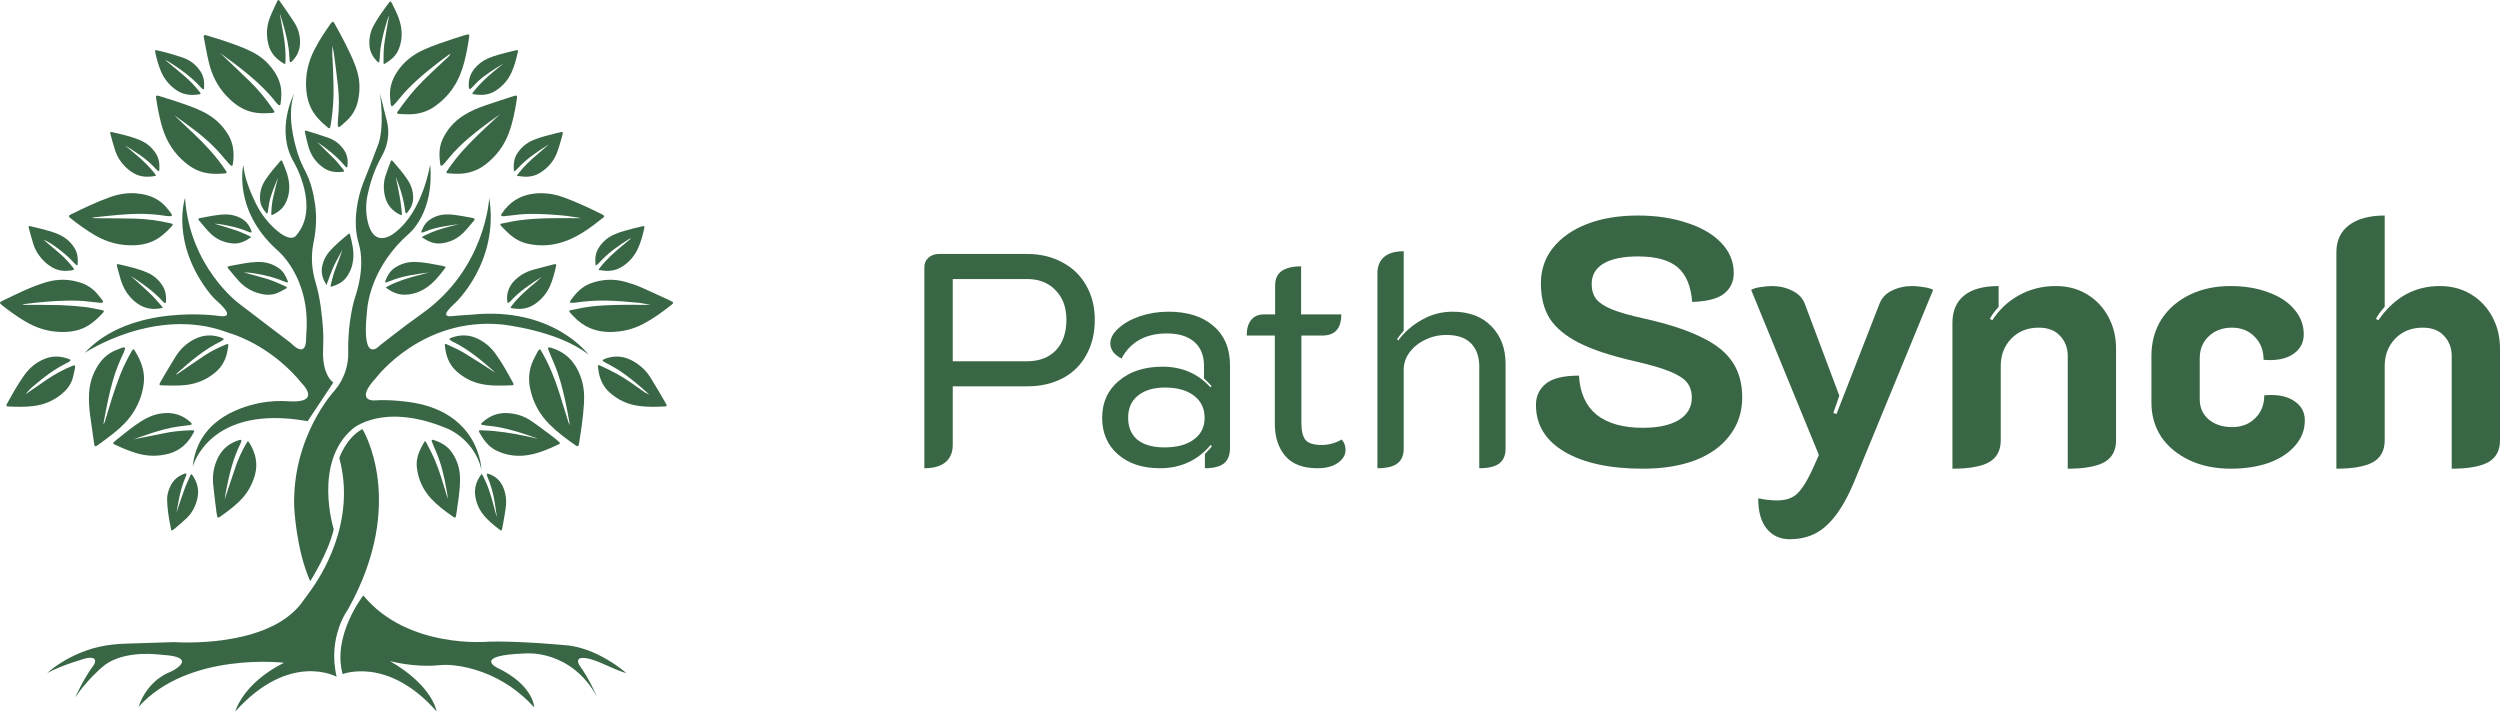 <svg width="219" height="63" viewBox="0 0 219 63" fill="none" xmlns="http://www.w3.org/2000/svg">
<path d="M29.722 40.121C29.722 40.121 30.32 38.341 31.75 37.583C31.75 37.583 35.734 43.989 30.481 53.387C30.481 53.387 28.671 55.781 29.488 59.283C29.488 59.283 25.402 57.007 20.615 62.319C20.615 62.319 21.257 59.867 24.876 58.058C24.876 58.058 16.529 57.066 12.151 61.911C12.151 61.911 12.71 59.784 14.871 58.873C14.992 58.823 15.111 58.768 15.224 58.701C15.753 58.391 16.915 57.55 14.316 57.371C14.173 57.361 14.03 57.349 13.888 57.333C13.155 57.254 10.482 57.072 8.931 58.457C8.931 58.457 7.589 59.595 6.586 61.093C6.586 61.093 7.345 59.4 8.211 58.262C8.211 58.262 8.766 57.416 7.521 57.668C7.521 57.668 5.293 58.3 4.135 58.962C4.135 58.962 5.556 57.581 8.037 56.831C8.037 56.831 9.204 56.433 11.004 56.384L15.246 56.248C15.246 56.248 23.613 56.889 26.553 52.638C26.721 52.394 26.899 52.156 27.076 51.918C28.127 50.513 31.238 45.732 29.723 40.122L29.722 40.121Z" fill="#396746"/>
<path d="M31.824 52.161C31.824 52.161 29.08 55.664 30.014 59.05C30.014 59.05 33.983 57.474 38.245 62.319C38.245 62.319 37.924 60.071 34.159 57.911C34.159 57.911 36.242 58.484 38.416 58.277C38.823 58.238 39.233 58.23 39.639 58.27C41.095 58.416 44.182 59.075 46.797 61.968C46.797 61.968 46.768 60.012 43.499 58.465C43.499 58.465 41.398 57.385 46.097 57.239C46.097 57.239 50.037 56.889 52.314 61.063C52.314 61.063 51.545 59.322 50.776 58.309C50.776 58.309 50.097 57.31 51.73 57.739C52.03 57.818 52.322 57.925 52.604 58.054C53.188 58.319 54.481 58.892 54.853 58.952C54.853 58.952 52.275 56.636 49.298 56.5C49.298 56.5 45.231 56.13 42.818 56.208C42.818 56.208 35.735 56.908 31.824 52.161V52.161Z" fill="#396746"/>
<path d="M27.173 50.916C27.173 50.916 28.769 48.426 29.236 46.363C29.236 46.363 27.407 40.554 30.87 37.582C30.87 37.582 33.555 35.145 39.276 37.582C39.276 37.582 41.543 38.516 42.171 41.114C42.171 41.114 42.039 35.972 35.657 35.194C35.657 35.194 34.159 34.98 32.739 35.077C32.739 35.077 31.036 35.145 32.972 33.063C32.972 33.063 36.98 27.76 43.947 28.422C43.947 28.422 48.87 28.928 51.555 31.068C51.555 31.068 48.461 26.826 41.301 27.566L40.397 27.622C40.107 27.64 39.818 27.669 39.529 27.698C39.172 27.735 38.611 27.673 39.822 26.593C39.822 26.593 43.753 23.012 42.858 17.331C42.858 17.331 42.569 23.532 36.926 27.501C36.041 28.125 35.178 28.781 34.323 29.445L33.285 30.251C33.285 30.251 31.665 32.097 32.132 27.449C32.144 27.33 32.154 27.209 32.165 27.09C32.223 26.422 32.665 23.217 35.853 20.444C35.853 20.444 38.071 18.615 37.682 14.412C37.682 14.412 37.059 18.498 34.608 20.366C34.608 20.366 32.738 22.021 32.181 19.265C32.031 18.526 32.048 17.763 32.208 17.027C32.391 16.181 32.752 14.907 33.425 13.726C33.75 13.154 33.956 12.518 34.003 11.861C34.006 11.823 34.009 11.783 34.01 11.744C34.027 11.352 33.979 10.96 33.884 10.58L33.283 8.191C33.283 8.191 33.765 11.3 33.035 12.905L32.583 14.094C32.362 14.674 32.132 15.25 31.898 15.824C31.581 16.601 30.997 18.354 31.213 20.302C31.256 20.691 31.344 21.073 31.454 21.448C31.619 22.015 31.928 23.639 31.065 26.165C31.065 26.165 30.442 28.13 30.506 30.858C30.535 32.078 30.112 33.267 29.322 34.197C29.309 34.212 29.297 34.226 29.284 34.241C29.284 34.241 25.578 38.23 25.772 44.417C25.772 44.417 25.928 48.114 27.173 50.916Z" fill="#396746"/>
<path d="M26.95 36.897L29.197 33.511C29.197 33.511 28.19 32.882 28.304 30.572C28.332 29.994 28.335 29.416 28.297 28.839C28.223 27.735 28.051 26.059 27.653 24.765C27.315 23.667 27.227 22.504 27.441 21.374C27.451 21.323 27.461 21.271 27.472 21.218C27.699 20.114 27.757 18.982 27.598 17.867C27.466 16.942 27.218 15.891 26.752 15.007C26.501 14.53 26.278 14.038 26.11 13.525C25.685 12.225 25.153 9.986 25.766 8.191C25.766 8.191 24.073 11.424 25.766 14.247C25.766 14.247 28.06 18.187 25.958 20.61C25.958 20.61 25.538 21.391 24.034 20.001C23.35 19.369 22.797 18.609 22.387 17.772C21.95 16.876 21.402 15.563 21.317 14.451C21.317 14.451 20.383 18.362 24.235 21.865C24.235 21.865 27.258 24.233 26.828 29.302C26.815 29.451 26.811 29.6 26.81 29.75C26.806 30.214 26.676 31.252 25.462 30.038L20.937 26.593C20.937 26.593 16.618 23.412 16.209 17.341C16.209 17.341 14.885 21.313 18.432 25.772C18.611 25.996 18.812 26.201 19.028 26.391C19.571 26.871 20.599 27.898 19.157 27.673C19.157 27.673 11.452 26.534 7.424 30.912C7.424 30.912 13.582 26.807 19.811 29.077C19.937 29.123 20.063 29.167 20.192 29.207C20.913 29.429 23.955 30.511 26.483 33.627C26.483 33.627 28.228 35.345 25.271 35.151C24.446 35.097 23.617 35.135 22.805 35.294C20.645 35.718 17.273 37.002 16.88 40.894C16.88 40.894 18.281 35.348 26.95 36.895V36.897Z" fill="#396746"/>
<path d="M32.466 53.64C32.466 53.64 34.859 56.675 40.755 56.734C40.755 56.734 34.625 57.395 32.466 53.64Z" fill="#396746"/>
<path d="M19.468 56.986C19.468 56.986 26.021 57.236 29.489 51.927C29.489 51.927 33.478 46.012 31.415 39.202C31.415 39.202 33.867 44.183 30.987 50.215C30.987 50.215 28.38 57.259 19.468 56.986Z" fill="#396746"/>
<path d="M27.407 48.464C27.407 48.464 25.928 41.693 29.489 36.555C29.489 36.555 32.038 32.041 36.319 29.239C36.319 29.239 30.754 32.742 28.925 36.594C28.925 36.594 25.345 42.665 27.407 48.463V48.464Z" fill="#396746"/>
<path d="M31.926 19.428C32.158 20.117 32.431 21.138 33.29 21.185C33.549 21.191 33.818 21.114 34.085 21.018C32.8 22.041 31.857 20.714 31.925 19.428H31.926Z" fill="#396746"/>
<path d="M32.087 24.448C31.936 25.322 31.706 26.543 31.592 27.409C31.457 28.397 31.345 29.387 31.445 30.387C30.932 28.687 31.475 26.094 32.087 24.448Z" fill="#396746"/>
<path d="M31.868 33.978C31.868 33.978 30.802 35.803 33.079 35.525C33.079 35.525 35.166 35.422 36.056 35.627H32.933C32.933 35.627 30.462 36.221 31.867 33.978H31.868Z" fill="#396746"/>
<path d="M20.324 36.605C21.855 35.58 24.13 35.334 25.928 35.554C25.688 35.579 25.448 35.59 25.209 35.608C23.552 35.739 21.869 35.96 20.324 36.605Z" fill="#396746"/>
<path d="M21.667 28.753C22.569 29.106 23.417 29.612 24.216 30.158C25.539 31.089 26.748 32.217 27.665 33.554C25.917 31.661 23.891 30.053 21.667 28.753Z" fill="#396746"/>
<path d="M26.687 24.317C26.687 24.317 28.01 27.917 27.465 30.524C27.465 30.524 27.183 31.361 27.597 31.984C27.597 31.984 27.373 31.176 27.664 30.016C27.664 30.016 28.36 27.93 26.687 24.317Z" fill="#396746"/>
<path d="M23.608 20.216C23.608 20.216 26.162 22.361 26.935 20.216C26.935 20.216 26.761 22.989 23.608 20.216Z" fill="#396746"/>
<path d="M58.782 26.735C58.011 27.343 57.218 27.922 56.344 28.378C55.437 28.852 54.47 29.078 53.449 29.083C52.19 29.091 51.124 28.647 50.256 27.73C50.153 27.621 50.046 27.516 49.949 27.402C49.824 27.257 49.837 27.203 50.022 27.162C50.336 27.092 50.652 27.028 50.969 26.973C52.273 26.74 53.592 26.707 54.911 26.702C55.526 26.699 56.14 26.703 56.756 26.705H56.99C56.659 26.661 56.331 26.566 55.999 26.532C55.022 26.432 54.044 26.351 53.06 26.332C52.204 26.317 51.353 26.372 50.505 26.497C50.373 26.517 50.237 26.527 50.103 26.527C49.917 26.527 49.882 26.467 49.992 26.311C50.456 25.651 50.997 25.084 51.786 24.805C52.8 24.445 53.824 24.411 54.854 24.709C55.291 24.836 55.727 24.982 56.144 25.163C57.016 25.541 57.877 25.946 58.738 26.347C59.034 26.486 59.037 26.536 58.782 26.737V26.735Z" fill="#396746"/>
<path d="M52.832 19.073C51.861 19.84 50.877 20.592 49.715 21.055C48.58 21.508 47.409 21.619 46.21 21.347C45.62 21.215 45.106 20.927 44.653 20.535C44.399 20.314 44.164 20.071 43.93 19.829C43.778 19.673 43.794 19.612 44.004 19.571C44.54 19.466 45.077 19.35 45.617 19.282C47.273 19.074 48.937 19.102 50.6 19.115C50.704 19.116 50.808 19.107 50.911 19.102H50.912C50.912 19.102 50.912 19.098 50.911 19.098V19.102C50.399 19.042 49.885 18.928 49.372 18.883C48.402 18.796 47.431 18.728 46.454 18.739C45.824 18.745 45.198 18.81 44.575 18.895C44.434 18.914 44.291 18.931 44.15 18.943C44.092 18.947 44.031 18.942 43.972 18.931C43.897 18.915 43.877 18.864 43.91 18.795C43.926 18.761 43.947 18.729 43.967 18.699C44.611 17.728 45.496 17.143 46.66 16.977C47.589 16.845 48.481 16.967 49.355 17.28C50.52 17.698 51.633 18.232 52.741 18.777C52.761 18.787 52.781 18.797 52.8 18.809C52.962 18.909 52.976 18.96 52.832 19.074V19.073Z" fill="#396746"/>
<path d="M31.479 7.999C31.414 8.873 31.196 9.695 30.584 10.358C30.361 10.6 30.103 10.808 29.86 11.03C29.838 11.05 29.812 11.069 29.787 11.085C29.662 11.158 29.594 11.132 29.592 10.99C29.589 10.768 29.595 10.544 29.617 10.324C29.709 9.413 29.712 8.503 29.611 7.594C29.511 6.68 29.392 5.769 29.274 4.858C29.237 4.573 29.175 4.291 29.125 4.007C29.125 4.249 29.095 4.497 29.105 4.738C29.121 5.129 29.158 5.518 29.169 5.908C29.198 6.911 29.254 7.914 29.195 8.918C29.153 9.63 29.072 10.337 28.952 11.04C28.945 11.077 28.934 11.114 28.923 11.15C28.898 11.238 28.846 11.258 28.768 11.21C28.755 11.202 28.742 11.192 28.731 11.183C28.118 10.688 27.565 10.14 27.219 9.417C26.995 8.949 26.887 8.449 26.836 7.934C26.709 6.638 26.982 5.423 27.582 4.275C27.984 3.505 28.459 2.782 28.964 2.077C29.127 1.85 29.189 1.849 29.317 2.083C29.96 3.25 30.605 4.417 31.091 5.661C31.385 6.412 31.539 7.189 31.479 7.999V7.999Z" fill="#396746"/>
<path d="M15.004 19.865C14.71 20.186 14.396 20.486 14.044 20.745C13.388 21.229 12.643 21.442 11.839 21.482C10.584 21.545 9.419 21.246 8.333 20.617C7.573 20.176 6.864 19.661 6.176 19.115C6.147 19.092 6.118 19.068 6.093 19.04C6.014 18.953 6.018 18.907 6.111 18.839C6.147 18.812 6.188 18.792 6.228 18.773C7.331 18.231 8.438 17.701 9.595 17.284C10.358 17.01 11.141 16.866 11.956 16.938C13.078 17.038 14.05 17.433 14.742 18.37C14.835 18.497 14.941 18.617 15.026 18.748C15.101 18.866 15.063 18.939 14.926 18.941C14.777 18.943 14.626 18.93 14.479 18.907C13.137 18.689 11.79 18.701 10.442 18.818C9.681 18.884 8.921 18.971 8.162 19.05C8.127 19.053 8.092 19.063 8.058 19.069C8.15 19.094 8.247 19.113 8.341 19.114C9.503 19.125 10.665 19.12 11.827 19.151C12.862 19.18 13.887 19.32 14.898 19.551C15.186 19.617 15.199 19.653 15.005 19.864L15.004 19.865Z" fill="#396746"/>
<path d="M41.102 3.213C41.05 3.592 40.988 3.97 40.915 4.345C40.765 5.12 40.583 5.887 40.274 6.618C39.813 7.71 39.098 8.601 38.132 9.29C37.463 9.769 36.713 10 35.894 10.013C35.58 10.018 35.267 10.003 34.953 9.98C34.759 9.967 34.734 9.912 34.851 9.752C35.204 9.269 35.551 8.782 35.928 8.319C36.652 7.434 37.486 6.65 38.317 5.866C38.645 5.555 38.979 5.251 39.308 4.941C39.358 4.894 39.383 4.862 39.462 4.71C39.407 4.739 39.329 4.781 39.296 4.805C38.028 5.736 36.788 6.699 35.692 7.834C35.362 8.175 35.068 8.549 34.756 8.907C34.661 9.018 34.569 9.132 34.462 9.23C34.334 9.352 34.268 9.332 34.236 9.161C34.208 9.011 34.204 8.857 34.186 8.705C34.078 7.838 34.293 7.052 34.765 6.325C35.351 5.421 36.16 4.791 37.131 4.35C37.976 3.967 38.857 3.681 39.736 3.39C40.055 3.284 40.377 3.188 40.699 3.086C40.765 3.066 40.83 3.044 40.897 3.03C41.078 2.993 41.127 3.027 41.102 3.213L41.102 3.213Z" fill="#396746"/>
<path d="M20.426 14.149C20.416 14.23 20.412 14.314 20.396 14.394C20.364 14.541 20.296 14.564 20.178 14.464C20.11 14.405 20.052 14.335 19.992 14.268C19.57 13.792 19.171 13.291 18.721 12.843C17.679 11.804 16.464 10.955 15.267 10.102C15.872 10.672 16.48 11.239 17.082 11.814C18.059 12.748 18.97 13.739 19.727 14.867C19.923 15.161 19.922 15.172 19.566 15.203C18.904 15.261 18.246 15.239 17.608 15.035C16.929 14.817 16.371 14.407 15.864 13.918C15.005 13.089 14.463 12.079 14.151 10.936C13.944 10.176 13.791 9.406 13.679 8.627C13.644 8.384 13.692 8.333 13.926 8.403C14.434 8.558 14.942 8.716 15.445 8.884C16.204 9.138 16.962 9.394 17.687 9.74C18.652 10.199 19.429 10.865 19.984 11.788C20.426 12.523 20.525 13.315 20.427 14.148L20.426 14.149Z" fill="#396746"/>
<path d="M51.161 35.276C51.093 36.467 50.916 37.645 50.729 38.822C50.68 39.127 50.625 39.154 50.38 38.984C49.586 38.431 48.811 37.854 48.126 37.165C47.258 36.292 46.695 35.254 46.44 34.047C46.26 33.191 46.341 32.363 46.706 31.568C46.831 31.296 46.981 31.037 47.12 30.771C47.134 30.745 47.15 30.719 47.167 30.695C47.258 30.572 47.299 30.569 47.381 30.691C47.426 30.759 47.463 30.834 47.504 30.905C48.129 31.996 48.593 33.155 48.975 34.348C49.252 35.218 49.516 36.093 49.787 36.965C49.817 37.061 49.89 37.147 49.923 37.242C49.848 36.823 49.777 36.404 49.694 35.986C49.469 34.847 49.223 33.712 48.838 32.615C48.647 32.072 48.406 31.547 48.188 31.014C48.129 30.869 48.066 30.725 48.02 30.575C47.985 30.46 48.027 30.419 48.141 30.431C48.192 30.437 48.242 30.456 48.293 30.471C49.597 30.858 50.41 31.744 50.864 32.997C51.132 33.736 51.204 34.499 51.16 35.276H51.161Z" fill="#396746"/>
<path d="M24.578 9.086C24.559 9.238 24.479 9.263 24.364 9.164C24.291 9.101 24.224 9.028 24.164 8.951C22.842 7.25 20.989 5.887 19.265 4.631C19.336 4.699 19.405 4.763 19.471 4.827C20.275 5.591 21.086 6.349 21.879 7.124C22.646 7.875 23.328 8.702 23.929 9.594C24.097 9.842 24.087 9.875 23.8 9.897C23.025 9.956 22.255 9.94 21.523 9.632C20.847 9.349 20.296 8.893 19.8 8.361C19.03 7.534 18.554 6.55 18.294 5.463C18.124 4.75 18 4.026 17.858 3.307C17.852 3.277 17.848 3.247 17.848 3.217C17.848 3.099 17.88 3.067 17.994 3.077C18.038 3.081 18.083 3.093 18.126 3.106C19.251 3.445 20.37 3.8 21.457 4.252C22.202 4.561 22.895 4.959 23.456 5.554C23.972 6.102 24.382 6.712 24.562 7.454C24.694 7.996 24.648 8.541 24.58 9.085L24.578 9.086Z" fill="#396746"/>
<path d="M45.281 8.647C45.129 9.632 44.947 10.611 44.611 11.554C44.197 12.715 43.498 13.667 42.519 14.416C41.828 14.944 41.046 15.207 40.182 15.223C39.883 15.229 39.581 15.209 39.283 15.189C39.084 15.175 39.061 15.125 39.175 14.954C39.599 14.325 40.059 13.725 40.567 13.162C41.453 12.181 42.425 11.288 43.391 10.389C43.528 10.262 43.664 10.132 43.801 10.005C42.385 11.019 40.965 12.04 39.776 13.32C39.491 13.627 39.233 13.96 38.96 14.279C38.892 14.359 38.818 14.435 38.736 14.499C38.674 14.547 38.608 14.536 38.581 14.445C38.572 14.416 38.563 14.387 38.559 14.358C38.465 13.636 38.447 12.923 38.754 12.238C39.163 11.33 39.797 10.619 40.639 10.091C41.219 9.727 41.848 9.463 42.493 9.242C43.328 8.957 44.168 8.684 45.008 8.413C45.274 8.328 45.324 8.372 45.281 8.646V8.647Z" fill="#396746"/>
<path d="M9.076 27.323C9.063 27.341 9.051 27.36 9.036 27.378C8.593 27.87 8.117 28.323 7.523 28.635C6.84 28.994 6.102 29.095 5.345 29.081C4.227 29.059 3.194 28.738 2.233 28.17C1.502 27.739 0.816 27.243 0.152 26.716C0.135 26.702 0.118 26.687 0.101 26.672C-0.04 26.543 -0.039 26.478 0.138 26.391C1.396 25.777 2.647 25.147 3.992 24.736C5.016 24.424 6.043 24.425 7.065 24.765C7.656 24.962 8.152 25.297 8.551 25.775C8.676 25.923 8.798 26.076 8.916 26.231C8.972 26.306 9.07 26.392 9 26.486C8.966 26.531 8.849 26.533 8.772 26.526C8.467 26.499 8.161 26.466 7.857 26.425C7.194 26.334 6.527 26.326 5.86 26.337C4.651 26.357 3.452 26.471 2.253 26.62C2.151 26.633 2.045 26.662 1.954 26.706C2.059 26.706 2.164 26.705 2.268 26.706C3.272 26.712 4.277 26.698 5.281 26.728C5.992 26.75 6.703 26.809 7.409 26.89C7.922 26.948 8.427 27.068 8.934 27.162C8.97 27.168 9.005 27.184 9.04 27.198C9.103 27.225 9.113 27.269 9.077 27.324L9.076 27.323Z" fill="#396746"/>
<path d="M12.603 33.475C12.518 34.401 12.21 35.255 11.725 36.046C11.28 36.772 10.688 37.364 10.03 37.892C9.562 38.268 9.077 38.62 8.593 38.974C8.343 39.159 8.285 39.138 8.24 38.837C8.117 38.015 8.002 37.193 7.893 36.368C7.81 35.736 7.77 35.099 7.804 34.461C7.854 33.503 8.149 32.627 8.7 31.839C9.058 31.33 9.517 30.944 10.091 30.701C10.277 30.622 10.466 30.549 10.654 30.477C10.71 30.456 10.768 30.437 10.826 30.43C10.933 30.419 10.971 30.456 10.947 30.559C10.924 30.66 10.886 30.759 10.844 30.855C10.689 31.213 10.522 31.564 10.375 31.924C9.966 32.919 9.703 33.957 9.474 35.003C9.33 35.661 9.212 36.326 9.084 36.987C9.071 37.058 9.067 37.131 9.059 37.202C9.108 37.119 9.163 37 9.195 36.895C9.598 35.553 9.992 34.21 10.502 32.905C10.785 32.178 11.126 31.478 11.514 30.801C11.536 30.762 11.558 30.723 11.584 30.686C11.665 30.575 11.714 30.568 11.784 30.68C12.313 31.536 12.7 32.438 12.604 33.474L12.603 33.475Z" fill="#396746"/>
<path d="M22.322 41.648C22.065 42.541 21.609 43.308 20.936 43.948C20.424 44.435 19.861 44.859 19.282 45.261C19.252 45.282 19.221 45.305 19.187 45.321C19.113 45.357 19.053 45.343 19.033 45.255C19.008 45.145 18.982 45.035 18.969 44.924C18.867 44.091 18.752 43.26 18.674 42.425C18.594 41.573 18.739 40.756 19.149 39.991C19.544 39.254 20.154 38.798 20.939 38.553C20.967 38.544 20.997 38.537 21.026 38.533C21.132 38.521 21.163 38.552 21.134 38.66C21.113 38.739 21.086 38.818 21.049 38.892C20.417 40.174 20.086 41.547 19.814 42.94C19.761 43.209 19.725 43.483 19.682 43.755C19.679 43.755 19.674 43.758 19.681 43.759C19.686 43.756 19.685 43.755 19.683 43.755C19.982 42.815 20.312 41.868 20.622 40.933C20.859 40.22 21.179 39.542 21.549 38.889C21.575 38.844 21.598 38.797 21.627 38.753C21.704 38.639 21.746 38.636 21.82 38.756C22.385 39.651 22.624 40.599 22.321 41.65L22.322 41.648Z" fill="#396746"/>
<path d="M40.187 43.532C40.124 44.038 40.047 44.54 39.973 45.044C39.921 45.398 39.891 45.409 39.599 45.203C38.955 44.75 38.325 44.279 37.785 43.701C37.084 42.95 36.663 42.063 36.527 41.046C36.458 40.53 36.531 40.028 36.738 39.55C36.851 39.289 36.985 39.038 37.121 38.789C37.214 38.619 37.267 38.619 37.357 38.796C37.609 39.29 37.87 39.779 38.089 40.287C38.528 41.313 38.826 42.39 39.152 43.456C39.173 43.526 39.247 43.666 39.247 43.666C39.155 43.113 39.06 42.563 38.945 42.018C38.83 41.472 38.693 40.932 38.517 40.399C38.353 39.903 38.13 39.426 37.934 38.941C37.895 38.844 37.853 38.748 37.821 38.649C37.795 38.564 37.832 38.518 37.925 38.53C37.947 38.533 37.97 38.536 37.991 38.542C38.622 38.752 39.186 39.055 39.577 39.62C40.015 40.252 40.255 40.949 40.293 41.717C40.323 42.325 40.261 42.93 40.186 43.532L40.187 43.532Z" fill="#396746"/>
<path d="M48.927 38.934C47.96 39.378 46.987 39.813 45.91 39.908C45.065 39.984 44.253 39.843 43.486 39.472C42.995 39.234 42.62 38.86 42.317 38.413C42.209 38.252 42.108 38.085 42.011 37.916C41.907 37.734 41.93 37.687 42.134 37.694C42.493 37.705 42.853 37.719 43.211 37.752C44.475 37.866 45.904 38.145 47.134 38.44C47.103 38.428 47.072 38.416 47.041 38.403C45.875 37.972 44.694 37.59 43.464 37.382C43.169 37.332 42.87 37.312 42.572 37.276C42.454 37.261 42.335 37.244 42.218 37.216C42.148 37.199 42.123 37.146 42.176 37.08C42.196 37.057 42.217 37.036 42.239 37.015C42.851 36.457 43.554 36.153 44.4 36.184C45.171 36.214 45.879 36.432 46.511 36.857C47.132 37.275 47.725 37.734 48.326 38.18C48.542 38.341 48.749 38.516 48.953 38.692C49.087 38.808 49.084 38.862 48.927 38.935V38.934Z" fill="#396746"/>
<path d="M16.979 37.863C16.492 38.803 15.794 39.484 14.736 39.757C13.795 39.999 12.868 39.975 11.944 39.694C11.306 39.499 10.691 39.244 10.087 38.961C10.06 38.949 10.032 38.937 10.007 38.921C9.891 38.85 9.882 38.811 9.982 38.717C10.08 38.625 10.185 38.541 10.291 38.456C10.969 37.912 11.644 37.364 12.378 36.895C12.927 36.544 13.515 36.299 14.167 36.213C15.149 36.083 16.007 36.339 16.729 37.022C16.765 37.055 16.813 37.127 16.8 37.147C16.774 37.189 16.715 37.227 16.663 37.234C16.368 37.276 16.069 37.308 15.771 37.344C14.928 37.447 14.113 37.671 13.308 37.93C12.759 38.106 12.219 38.306 11.675 38.495C12.493 38.31 13.391 38.164 14.209 37.983C15.053 37.797 15.91 37.716 16.772 37.692C16.81 37.691 16.848 37.689 16.884 37.693C17.021 37.705 17.043 37.74 16.979 37.862V37.863Z" fill="#396746"/>
<path d="M19.987 30.361C19.959 30.546 19.927 30.731 19.888 30.915C19.727 31.664 19.333 32.264 18.729 32.732C17.994 33.303 17.165 33.632 16.239 33.729C15.566 33.798 14.892 33.777 14.217 33.761C14.21 33.761 14.203 33.76 14.195 33.759C13.946 33.741 13.917 33.703 14.037 33.496C14.484 32.733 14.923 31.965 15.395 31.218C15.81 30.562 16.36 30.041 17.069 29.694C17.85 29.311 18.637 29.289 19.443 29.593C19.478 29.606 19.514 29.619 19.545 29.64C19.601 29.676 19.608 29.727 19.555 29.768C19.49 29.819 19.422 29.867 19.349 29.902C17.924 30.597 16.729 31.606 15.557 32.651C15.513 32.691 15.444 32.795 15.413 32.845C15.503 32.786 15.575 32.74 15.645 32.692C16.406 32.172 17.161 31.643 17.93 31.135C18.506 30.755 19.125 30.452 19.764 30.188C19.995 30.093 20.025 30.115 19.987 30.362V30.361Z" fill="#396746"/>
<path d="M6.571 32.237C6.511 32.538 6.454 32.839 6.369 33.134C6.236 33.597 5.974 33.989 5.624 34.318C4.869 35.029 3.972 35.44 2.944 35.569C2.22 35.66 1.494 35.642 0.767 35.61C0.73 35.609 0.692 35.608 0.656 35.6C0.575 35.583 0.538 35.538 0.575 35.454C0.591 35.42 0.606 35.386 0.624 35.353C1.081 34.519 1.542 33.687 2.093 32.909C2.582 32.219 3.203 31.701 4.003 31.401C4.701 31.14 5.385 31.203 6.064 31.461C6.107 31.477 6.17 31.521 6.17 31.553C6.17 31.592 6.119 31.638 6.081 31.667C6.022 31.713 5.956 31.75 5.889 31.782C4.759 32.329 3.78 33.093 2.831 33.902C2.609 34.091 2.415 34.325 2.23 34.539C2.865 34.103 3.497 33.659 4.137 33.229C4.828 32.765 5.557 32.367 6.33 32.053C6.403 32.024 6.485 32.016 6.562 31.997C6.566 32.078 6.587 32.161 6.572 32.236L6.571 32.237Z" fill="#396746"/>
<path d="M58.168 35.611C57.448 35.644 56.729 35.658 56.013 35.568C55 35.442 54.117 35.037 53.364 34.346C52.846 33.87 52.571 33.266 52.445 32.586C52.425 32.475 52.407 32.364 52.394 32.253C52.356 31.942 52.365 31.928 52.66 32.065C53.127 32.285 53.597 32.502 54.047 32.754C54.898 33.23 55.685 33.805 56.481 34.369C56.603 34.455 56.769 34.497 56.892 34.582C55.989 33.756 55.059 32.964 54.02 32.313C53.696 32.111 53.352 31.943 53.02 31.753C52.928 31.7 52.803 31.674 52.785 31.538C52.877 31.494 52.966 31.441 53.062 31.407C54.236 30.994 55.238 31.358 56.146 32.107C56.496 32.396 56.782 32.748 57.019 33.131C57.466 33.859 57.896 34.597 58.325 35.335C58.455 35.559 58.425 35.601 58.167 35.612L58.168 35.611Z" fill="#396746"/>
<path d="M44.823 33.752C43.856 33.786 42.889 33.834 41.939 33.586C41.223 33.399 40.593 33.051 40.035 32.566C39.474 32.077 39.164 31.452 39.035 30.729C39.012 30.603 38.994 30.477 38.979 30.352C38.946 30.096 38.962 30.078 39.204 30.193C39.698 30.428 40.207 30.639 40.669 30.924C41.487 31.43 42.531 32.08 43.333 32.615C43.333 32.615 43.34 32.619 43.344 32.622C43.307 32.58 43.274 32.534 43.233 32.497C42.129 31.523 41.003 30.583 39.667 29.931C39.581 29.889 39.497 29.836 39.421 29.776C39.346 29.717 39.358 29.672 39.442 29.624C39.462 29.612 39.482 29.604 39.503 29.596C40.233 29.327 40.96 29.291 41.692 29.604C42.389 29.899 42.947 30.36 43.39 30.964C43.979 31.77 44.46 32.644 44.935 33.521C45.028 33.693 45.003 33.746 44.822 33.752H44.823Z" fill="#396746"/>
<path d="M13.958 14.879C13.95 15.002 13.892 15.026 13.801 14.942C13.668 14.82 13.547 14.687 13.422 14.558C12.707 13.82 11.818 13.275 10.951 12.737C11.294 13.025 11.64 13.315 11.983 13.604C12.546 14.079 13.073 14.589 13.529 15.17C13.57 15.223 13.607 15.278 13.645 15.335C13.651 15.345 13.645 15.364 13.645 15.401C13.343 15.466 13.034 15.492 12.72 15.475C11.993 15.433 11.434 15.064 10.94 14.569C10.558 14.185 10.273 13.735 10.102 13.225C9.939 12.736 9.809 12.236 9.672 11.738C9.627 11.572 9.657 11.539 9.818 11.575C10.658 11.766 11.498 11.951 12.294 12.291C12.854 12.53 13.297 12.909 13.635 13.415C13.934 13.863 13.993 14.361 13.957 14.88L13.958 14.879Z" fill="#396746"/>
<path d="M14.538 26.438C14.535 26.48 14.508 26.519 14.492 26.561C14.447 26.541 14.397 26.527 14.355 26.501C14.319 26.476 14.288 26.441 14.258 26.408C13.602 25.665 12.816 25.079 11.998 24.531C11.818 24.41 11.633 24.296 11.451 24.178C12.011 24.654 12.54 25.156 13.081 25.651C13.449 25.99 13.77 26.381 14.11 26.75C14.159 26.803 14.197 26.868 14.261 26.954C14.179 26.977 14.12 27.001 14.058 27.012C12.981 27.21 12.121 26.823 11.41 26.03C11.022 25.598 10.758 25.096 10.59 24.547C10.463 24.139 10.357 23.725 10.249 23.312C10.207 23.15 10.241 23.111 10.402 23.15C11.246 23.348 12.098 23.529 12.899 23.877C13.485 24.133 13.946 24.54 14.275 25.092C14.524 25.509 14.57 25.966 14.538 26.438Z" fill="#396746"/>
<path d="M56.44 19.985C56.296 20.622 56.136 21.253 55.85 21.844C55.554 22.459 55.116 22.951 54.546 23.329C54.042 23.662 53.49 23.776 52.896 23.711C52.749 23.695 52.602 23.67 52.417 23.644C52.487 23.548 52.531 23.481 52.58 23.418C53.138 22.705 53.809 22.108 54.503 21.533C54.728 21.346 54.953 21.16 55.177 20.972C55.194 20.962 55.235 20.899 55.251 20.857L55.123 20.927C54.257 21.468 53.424 22.052 52.707 22.785C52.596 22.898 52.492 23.015 52.379 23.126C52.33 23.174 52.267 23.212 52.179 23.277C52.106 22.716 52.143 22.219 52.416 21.761C52.748 21.202 53.219 20.8 53.813 20.537C54.362 20.293 54.945 20.153 55.524 20C55.77 19.935 56.017 19.874 56.266 19.823C56.445 19.785 56.478 19.816 56.439 19.986L56.44 19.985Z" fill="#396746"/>
<path d="M45.364 4.551C45.222 5.171 45.068 5.789 44.799 6.369C44.481 7.055 43.998 7.592 43.353 7.986C42.759 8.348 42.119 8.356 41.461 8.252C41.382 8.24 41.355 8.2 41.403 8.13C41.433 8.086 41.467 8.046 41.499 8.005C42.033 7.322 42.671 6.744 43.336 6.192C43.595 5.977 43.856 5.764 44.117 5.55C43.36 6.036 42.535 6.506 41.877 7.124C41.73 7.262 41.593 7.411 41.452 7.556C41.394 7.615 41.341 7.679 41.278 7.731C41.235 7.768 41.179 7.79 41.128 7.817C41.108 7.764 41.072 7.713 41.068 7.659C41.022 7.036 41.173 6.474 41.584 5.988C41.919 5.59 42.323 5.293 42.801 5.092C43.355 4.859 43.938 4.719 44.517 4.567C44.749 4.506 44.981 4.452 45.216 4.401C45.361 4.369 45.398 4.405 45.365 4.549L45.364 4.551Z" fill="#396746"/>
<path d="M25.086 24.729C24.999 24.706 24.916 24.674 24.833 24.638C24.038 24.294 23.2 24.101 22.351 23.956C22.048 23.904 21.668 23.863 21.35 23.861C21.358 23.858 21.365 23.854 21.35 23.861C22.106 24.074 22.869 24.265 23.616 24.505C24.076 24.654 24.513 24.875 24.961 25.064C24.981 25.072 25.001 25.082 25.021 25.093C25.162 25.174 25.172 25.215 25.039 25.288C24.763 25.438 24.49 25.6 24.197 25.705C23.637 25.907 23.075 25.823 22.522 25.647C21.909 25.452 21.385 25.11 20.948 24.644C20.626 24.3 20.334 23.928 20.029 23.567C20.005 23.539 19.983 23.508 19.963 23.476C19.915 23.399 19.94 23.349 20.026 23.329C20.135 23.304 20.244 23.278 20.355 23.258C21.084 23.125 21.809 22.969 22.553 22.947C23.25 22.927 23.885 23.103 24.453 23.514C24.834 23.791 25.042 24.186 25.205 24.609C25.249 24.723 25.209 24.761 25.086 24.728V24.729Z" fill="#396746"/>
<path d="M48.701 23.367C48.565 23.95 48.416 24.529 48.169 25.078C47.877 25.723 47.435 26.239 46.853 26.639C46.355 26.979 45.805 27.101 45.209 27.048C45.105 27.04 45.002 27.026 44.897 27.012C44.706 26.986 44.694 26.953 44.816 26.792C44.834 26.769 44.854 26.746 44.873 26.723C45.467 25.962 46.197 25.339 46.938 24.728C47.122 24.576 47.283 24.4 47.469 24.248C46.487 24.872 45.509 25.511 44.722 26.381C44.655 26.455 44.56 26.503 44.478 26.562C44.46 26.465 44.43 26.367 44.424 26.268C44.369 25.27 44.896 24.601 45.675 24.084C46.053 23.833 46.482 23.69 46.915 23.57C47.434 23.426 47.956 23.295 48.478 23.164C48.723 23.102 48.754 23.131 48.7 23.366L48.701 23.367Z" fill="#396746"/>
<path d="M26.282 3.819C26.257 4.452 25.993 4.968 25.547 5.402C25.519 5.431 25.462 5.463 25.432 5.451C25.402 5.441 25.377 5.382 25.373 5.341C25.356 5.19 25.347 5.036 25.341 4.884C25.303 4.028 25.104 3.203 24.879 2.383C24.802 2.103 24.713 1.826 24.629 1.547C24.598 1.439 24.566 1.33 24.534 1.222C24.534 1.331 24.538 1.429 24.566 1.527C24.57 1.542 24.572 1.556 24.574 1.571C24.662 2.068 24.753 2.566 24.836 3.063C24.965 3.827 25.046 4.595 25.009 5.372C25.008 5.41 25.008 5.449 25.004 5.487C24.992 5.607 24.962 5.627 24.865 5.569C24.216 5.186 23.72 4.683 23.521 3.927C23.309 3.122 23.34 2.33 23.637 1.558C23.82 1.081 24.047 0.62 24.264 0.155C24.358 -0.043 24.405 -0.049 24.525 0.123C24.948 0.732 25.381 1.337 25.78 1.964C26.137 2.524 26.308 3.147 26.282 3.819Z" fill="#396746"/>
<path d="M34.904 4.368C34.666 4.918 34.227 5.272 33.732 5.571C33.633 5.632 33.592 5.605 33.596 5.464C33.607 4.963 33.591 4.457 33.652 3.962C33.747 3.198 33.898 2.44 34.024 1.68C34.047 1.576 34.071 1.471 34.094 1.367C34.028 1.477 33.982 1.575 33.95 1.685C33.686 2.52 33.461 3.366 33.332 4.234C33.291 4.515 33.287 4.801 33.264 5.085C33.257 5.182 33.25 5.279 33.232 5.375C33.213 5.481 33.161 5.498 33.082 5.42C32.69 5.029 32.411 4.581 32.366 4.011C32.315 3.373 32.436 2.774 32.743 2.213C33.13 1.508 33.607 0.864 34.085 0.221C34.186 0.086 34.227 0.089 34.305 0.239C34.664 0.932 35.018 1.628 35.139 2.409C35.242 3.081 35.176 3.738 34.904 4.367L34.904 4.368Z" fill="#396746"/>
<path d="M49.298 11.673C49.284 11.754 49.272 11.835 49.247 11.915C49.098 12.408 48.972 12.912 48.787 13.393C48.517 14.097 48.042 14.65 47.414 15.072C46.928 15.399 46.392 15.526 45.812 15.469C45.643 15.452 45.476 15.429 45.267 15.403C45.338 15.302 45.381 15.235 45.43 15.173C45.919 14.551 46.491 14.01 47.096 13.505C47.435 13.223 47.752 12.92 48.091 12.639C47.106 13.262 46.133 13.894 45.342 14.765C45.277 14.837 45.206 14.904 45.131 14.965C45.065 15.017 45.018 14.993 45.012 14.909C44.975 14.392 45.015 13.892 45.31 13.44C45.667 12.895 46.145 12.504 46.744 12.257C47.375 11.995 48.04 11.841 48.699 11.675C48.859 11.634 49.021 11.601 49.182 11.566C49.27 11.547 49.314 11.582 49.299 11.673L49.298 11.673Z" fill="#396746"/>
<path d="M38.986 23.493C38.516 24.116 38.034 24.732 37.382 25.18C36.774 25.598 36.102 25.828 35.357 25.813C34.77 25.801 34.281 25.541 33.789 25.192C33.884 25.136 33.949 25.09 34.019 25.053C34.822 24.637 35.68 24.372 36.548 24.14C36.896 24.047 37.243 23.956 37.59 23.864C36.461 24.019 35.25 24.167 34.19 24.613C34.087 24.657 33.981 24.698 33.874 24.728C33.749 24.764 33.714 24.728 33.757 24.612C33.924 24.154 34.16 23.745 34.579 23.462C35.125 23.094 35.729 22.928 36.383 22.946C37.137 22.966 37.87 23.123 38.607 23.259C38.71 23.278 38.813 23.299 38.914 23.326C39.044 23.362 39.061 23.392 38.984 23.492L38.986 23.493Z" fill="#396746"/>
<path d="M6.807 23.126C6.798 23.251 6.748 23.268 6.649 23.186C6.591 23.139 6.538 23.086 6.488 23.03C5.939 22.417 5.301 21.911 4.628 21.444C4.4 21.287 4.122 21.128 3.805 20.995C4.285 21.401 4.771 21.802 5.245 22.215C5.67 22.584 6.05 22.997 6.399 23.44C6.439 23.491 6.464 23.554 6.497 23.611C6.431 23.636 6.367 23.673 6.298 23.683C5.733 23.769 5.178 23.747 4.659 23.469C4.14 23.192 3.721 22.803 3.387 22.322C3.19 22.036 3.029 21.731 2.927 21.4C2.78 20.929 2.651 20.453 2.524 19.977C2.48 19.815 2.509 19.785 2.675 19.82C2.99 19.887 3.302 19.964 3.613 20.045C4.134 20.182 4.655 20.317 5.15 20.536C5.728 20.792 6.187 21.185 6.523 21.721C6.795 22.155 6.841 22.633 6.807 23.126Z" fill="#396746"/>
<path d="M17.876 7.731C17.869 7.829 17.821 7.853 17.746 7.797C17.681 7.748 17.621 7.688 17.566 7.627C16.76 6.732 15.796 6.049 14.788 5.411C14.684 5.362 14.601 5.289 14.477 5.264C14.561 5.324 14.643 5.405 14.726 5.464C15.164 5.829 15.604 6.188 16.039 6.557C16.543 6.984 17.009 7.45 17.421 7.967C17.458 8.014 17.498 8.059 17.531 8.108C17.595 8.207 17.584 8.239 17.475 8.259C16.723 8.388 16.014 8.315 15.377 7.847C14.801 7.424 14.369 6.892 14.093 6.234C13.872 5.706 13.728 5.157 13.602 4.602C13.597 4.58 13.593 4.559 13.59 4.536C13.575 4.4 13.599 4.374 13.738 4.406C14.03 4.472 14.323 4.535 14.611 4.618C15.098 4.759 15.59 4.895 16.067 5.067C16.699 5.293 17.197 5.701 17.569 6.265C17.867 6.715 17.912 7.213 17.877 7.73L17.876 7.731Z" fill="#396746"/>
<path d="M44.245 44.874C44.177 45.325 44.089 45.774 44.009 46.224C44 46.275 43.989 46.327 43.975 46.377C43.954 46.458 43.909 46.493 43.828 46.442C43.815 46.434 43.803 46.426 43.791 46.417C43.248 46.003 42.713 45.58 42.295 45.031C41.899 44.511 41.672 43.921 41.612 43.274C41.594 43.075 41.611 42.868 41.645 42.67C41.718 42.25 41.923 41.886 42.191 41.508C42.247 41.598 42.291 41.66 42.327 41.728C42.68 42.401 42.919 43.119 43.123 43.849C43.237 44.259 43.347 44.672 43.459 45.084C43.472 45.139 43.528 45.245 43.535 45.257C43.522 45.19 43.509 45.123 43.495 45.056C43.426 44.613 43.367 44.168 43.286 43.726C43.16 43.048 42.967 42.387 42.691 41.752C42.655 41.669 42.658 41.569 42.642 41.477C42.733 41.498 42.827 41.51 42.912 41.544C43.776 41.882 44.148 42.584 44.299 43.443C44.384 43.922 44.317 44.4 44.245 44.874V44.874Z" fill="#396746"/>
<path d="M17.228 43.915C17.054 44.479 16.778 44.982 16.354 45.389C15.993 45.736 15.601 46.05 15.221 46.379C15.215 46.384 15.21 46.388 15.203 46.392C15.042 46.506 15.006 46.497 14.971 46.307C14.885 45.85 14.793 45.394 14.731 44.934C14.679 44.55 14.651 44.16 14.639 43.772C14.626 43.344 14.755 42.946 14.94 42.562C15.199 42.025 15.626 41.684 16.179 41.488C16.223 41.472 16.277 41.481 16.326 41.48C16.324 41.529 16.327 41.579 16.317 41.626C16.302 41.685 16.28 41.741 16.256 41.796C15.879 42.645 15.694 43.546 15.54 44.456C15.514 44.611 15.492 44.766 15.467 44.922C15.646 44.295 15.88 43.671 16.088 43.054C16.247 42.581 16.465 42.127 16.667 41.667C16.738 41.505 16.774 41.509 16.872 41.65C17.355 42.348 17.48 43.1 17.228 43.916L17.228 43.915Z" fill="#396746"/>
<path d="M30.937 22.754C30.874 23.308 30.689 23.816 30.361 24.269C30.038 24.717 29.571 24.944 29.063 25.106C28.968 25.136 28.939 25.099 28.971 24.975C29.074 24.576 29.158 24.17 29.298 23.786C29.522 23.175 29.789 22.511 29.991 21.891C29.732 22.38 29.448 22.858 29.22 23.361C28.993 23.862 28.822 24.387 28.599 24.972C28.56 24.897 28.542 24.855 28.518 24.818C28.201 24.31 28.102 23.769 28.253 23.183C28.373 22.715 28.6 22.308 28.923 21.953C29.398 21.431 29.939 20.978 30.479 20.526C30.605 20.42 30.633 20.428 30.671 20.582C30.851 21.295 31.022 22.01 30.938 22.755L30.937 22.754Z" fill="#396746"/>
<path d="M30.436 14.58C30.424 14.679 30.377 14.694 30.301 14.629C30.25 14.585 30.204 14.534 30.161 14.483C29.483 13.667 28.648 13.036 27.783 12.437C28.272 12.934 28.783 13.424 29.283 13.92C29.564 14.197 29.798 14.523 30.053 14.828C30.072 14.85 30.091 14.874 30.106 14.899C30.169 15.001 30.157 15.032 30.044 15.046C29.933 15.059 29.82 15.068 29.709 15.073C29.217 15.091 28.757 14.989 28.345 14.705C27.683 14.247 27.247 13.627 27.021 12.862C26.901 12.453 26.816 12.035 26.722 11.619C26.684 11.453 26.72 11.416 26.877 11.465C27.526 11.668 28.18 11.86 28.82 12.093C29.382 12.299 29.829 12.668 30.161 13.175C30.445 13.609 30.49 14.083 30.436 14.578L30.436 14.58Z" fill="#396746"/>
<path d="M36.192 17.377C36.182 17.867 35.974 18.272 35.664 18.635C35.642 18.661 35.587 18.696 35.577 18.688C35.545 18.664 35.515 18.624 35.509 18.587C35.472 18.372 35.449 18.156 35.411 17.942C35.264 17.096 34.98 16.293 34.666 15.498C34.796 16.028 34.892 16.607 34.998 17.142C35.09 17.604 35.135 18.075 35.195 18.543C35.207 18.636 35.197 18.734 35.197 18.845C35.145 18.835 35.108 18.837 35.076 18.822C34.291 18.456 33.823 17.848 33.677 16.992C33.586 16.466 33.597 15.945 33.76 15.435C33.893 15.015 34.051 14.603 34.208 14.19C34.276 14.01 34.313 14.006 34.433 14.143C34.889 14.67 35.347 15.197 35.728 15.782C36.043 16.267 36.204 16.796 36.192 17.376L36.192 17.377Z" fill="#396746"/>
<path d="M41.572 19.242C41.568 19.276 41.536 19.307 41.512 19.335C41.213 19.681 40.93 20.042 40.612 20.367C40.058 20.933 39.376 21.25 38.584 21.324C38.176 21.362 37.795 21.262 37.437 21.074C37.28 20.992 37.132 20.893 36.94 20.778C37.054 20.712 37.127 20.667 37.204 20.627C37.874 20.285 38.587 20.06 39.31 19.864C39.605 19.784 39.903 19.709 40.199 19.631C39.264 19.765 38.16 19.9 37.285 20.27C37.203 20.305 37.118 20.34 37.032 20.362C36.923 20.392 36.886 20.355 36.926 20.249C37.063 19.898 37.232 19.565 37.541 19.327C37.988 18.981 38.497 18.807 39.058 18.784C39.556 18.762 40.043 18.853 40.531 18.933C40.818 18.98 41.104 19.04 41.39 19.095C41.441 19.105 41.497 19.113 41.539 19.139C41.563 19.154 41.576 19.209 41.572 19.242L41.572 19.242Z" fill="#396746"/>
<path d="M21.797 20.648C21.862 20.677 21.92 20.722 22.005 20.775C21.503 21.136 20.992 21.376 20.384 21.324C19.625 21.259 18.959 20.966 18.419 20.432C18.069 20.086 17.761 19.695 17.441 19.319C17.329 19.187 17.347 19.138 17.504 19.109C18.276 18.966 19.043 18.784 19.836 18.784C20.263 18.784 20.663 18.894 21.045 19.083C21.536 19.327 21.846 19.723 22.026 20.231C22.04 20.269 22.034 20.314 22.038 20.356C21.995 20.357 21.951 20.367 21.91 20.357C21.852 20.346 21.795 20.324 21.741 20.3C20.954 19.948 20.118 19.78 19.276 19.638C19.158 19.618 18.901 19.609 18.782 19.592C19.415 19.773 20.054 19.979 20.679 20.181C21.061 20.306 21.425 20.488 21.796 20.647L21.797 20.648Z" fill="#396746"/>
<path d="M24.969 17.878C24.726 18.325 24.324 18.598 23.884 18.822C23.79 18.87 23.764 18.846 23.766 18.717C23.772 18.22 23.829 17.729 23.939 17.246C24.069 16.677 24.216 16.112 24.355 15.546C24.069 16.279 23.727 17.018 23.579 17.793C23.534 18.028 23.506 18.266 23.469 18.503C23.463 18.541 23.462 18.578 23.451 18.614C23.424 18.707 23.373 18.723 23.31 18.648C23.037 18.323 22.82 17.97 22.784 17.529C22.732 16.893 22.888 16.312 23.235 15.779C23.617 15.193 24.075 14.668 24.531 14.14C24.644 14.01 24.681 14.015 24.746 14.171C25.012 14.799 25.27 15.431 25.329 16.12C25.381 16.74 25.267 17.33 24.969 17.878L24.969 17.878Z" fill="#396746"/>
<path d="M204.667 22.092C204.667 21.083 205.028 20.301 205.748 19.745C206.49 19.168 207.54 18.88 208.899 18.88V26.88C208.59 27.21 208.333 27.56 208.127 27.93L208.343 28.054C209.723 26.056 211.514 25.058 213.718 25.058C214.747 25.058 215.653 25.294 216.436 25.768C217.239 26.242 217.867 26.901 218.32 27.745C218.773 28.569 219 29.495 219 30.525V38.587C219 39.472 218.65 40.111 217.95 40.502C217.249 40.873 216.189 41.058 214.768 41.058V31.174C214.768 30.474 214.541 29.887 214.088 29.413C213.656 28.939 213.038 28.703 212.235 28.703C211.247 28.703 210.443 29.022 209.826 29.66C209.208 30.299 208.899 31.102 208.899 32.069V38.587C208.899 39.472 208.549 40.111 207.849 40.502C207.149 40.873 206.088 41.058 204.667 41.058V22.092Z" fill="#396746"/>
<path d="M195.415 41.058C194.056 41.058 192.851 40.811 191.801 40.317C190.751 39.823 189.927 39.143 189.33 38.278C188.753 37.393 188.465 36.394 188.465 35.282V31.174C188.465 29.979 188.753 28.919 189.33 27.992C189.927 27.065 190.751 26.345 191.801 25.83C192.851 25.315 194.046 25.058 195.384 25.058C196.64 25.058 197.752 25.243 198.72 25.614C199.688 25.964 200.44 26.458 200.975 27.096C201.531 27.735 201.809 28.466 201.809 29.289C201.809 29.969 201.541 30.515 201.006 30.927C200.471 31.338 199.76 31.544 198.875 31.544C198.607 31.544 198.411 31.534 198.288 31.514C198.288 30.69 198.03 30.02 197.515 29.506C197.001 28.97 196.331 28.703 195.508 28.703C194.684 28.703 194.004 28.96 193.469 29.475C192.954 29.969 192.697 30.607 192.697 31.39V34.973C192.697 35.694 192.954 36.281 193.469 36.734C194.004 37.187 194.694 37.413 195.539 37.413C196.362 37.413 197.032 37.156 197.546 36.641C198.082 36.126 198.349 35.457 198.349 34.633C198.494 34.613 198.7 34.602 198.967 34.602C199.853 34.602 200.563 34.808 201.099 35.22C201.634 35.611 201.902 36.147 201.902 36.826C201.902 37.65 201.624 38.381 201.068 39.02C200.532 39.658 199.77 40.162 198.782 40.533C197.793 40.883 196.671 41.058 195.415 41.058Z" fill="#396746"/>
<path d="M171.033 28.27C171.033 27.241 171.373 26.448 172.053 25.892C172.732 25.336 173.741 25.058 175.08 25.058V26.88C174.771 27.21 174.513 27.56 174.307 27.93L174.524 28.054C175.141 27.107 175.924 26.376 176.871 25.861C177.839 25.325 178.91 25.058 180.084 25.058C181.113 25.058 182.019 25.294 182.802 25.768C183.605 26.242 184.233 26.901 184.686 27.745C185.139 28.569 185.366 29.495 185.366 30.525V38.587C185.366 39.472 185.016 40.111 184.315 40.502C183.615 40.873 182.555 41.058 181.134 41.058V31.174C181.134 30.474 180.907 29.887 180.454 29.413C180.022 28.939 179.404 28.703 178.601 28.703C177.613 28.703 176.809 29.022 176.192 29.66C175.574 30.299 175.265 31.102 175.265 32.069V38.587C175.265 39.472 174.915 40.111 174.215 40.502C173.535 40.873 172.475 41.058 171.033 41.058V28.27Z" fill="#396746"/>
<path d="M156.8 47.236C155.935 47.236 155.256 46.927 154.761 46.309C154.267 45.712 154.02 44.827 154.02 43.653C154.617 43.776 155.163 43.838 155.657 43.838C156.172 43.838 156.594 43.756 156.924 43.591C157.253 43.447 157.562 43.169 157.85 42.757C158.159 42.345 158.499 41.727 158.87 40.904L159.333 39.853L153.402 25.397C153.546 25.294 153.814 25.212 154.205 25.15C154.617 25.088 154.957 25.058 155.225 25.058C155.863 25.058 156.45 25.192 156.985 25.459C157.541 25.727 157.912 26.108 158.097 26.602L161.125 34.664L160.599 36.178L160.877 36.27L164.646 26.602C164.852 26.087 165.212 25.706 165.727 25.459C166.262 25.192 166.86 25.058 167.519 25.058C167.786 25.058 168.116 25.088 168.507 25.15C168.919 25.212 169.197 25.294 169.341 25.397L162.453 42.139C161.732 43.89 160.929 45.177 160.043 46C159.179 46.824 158.097 47.236 156.8 47.236Z" fill="#396746"/>
<path d="M143.909 41.058C141.026 41.058 138.74 40.564 137.051 39.575C135.383 38.587 134.549 37.218 134.549 35.467C134.549 34.705 134.837 34.087 135.414 33.614C135.991 33.14 136.959 32.904 138.318 32.904C138.4 34.407 138.915 35.55 139.862 36.332C140.83 37.094 142.179 37.475 143.909 37.475C145.247 37.475 146.297 37.248 147.059 36.795C147.821 36.322 148.202 35.673 148.202 34.849C148.202 34.294 148.058 33.84 147.77 33.49C147.481 33.14 146.977 32.821 146.256 32.533C145.556 32.245 144.526 31.946 143.167 31.637C141.108 31.163 139.491 30.628 138.318 30.031C137.144 29.434 136.289 28.723 135.754 27.899C135.239 27.076 134.982 26.046 134.982 24.811C134.982 23.637 135.332 22.607 136.032 21.722C136.753 20.816 137.751 20.115 139.028 19.621C140.305 19.127 141.788 18.88 143.476 18.88C145.082 18.88 146.524 19.096 147.801 19.529C149.077 19.94 150.076 20.527 150.797 21.289C151.518 22.051 151.878 22.926 151.878 23.915C151.878 24.677 151.59 25.284 151.013 25.737C150.457 26.17 149.53 26.407 148.233 26.448C148.13 25.068 147.708 24.059 146.967 23.421C146.225 22.782 145.062 22.463 143.476 22.463C142.179 22.463 141.18 22.669 140.48 23.081C139.78 23.493 139.43 24.09 139.43 24.872C139.43 25.408 139.564 25.851 139.831 26.201C140.099 26.53 140.552 26.829 141.19 27.096C141.849 27.364 142.786 27.632 144.001 27.899C146.122 28.373 147.801 28.919 149.036 29.537C150.292 30.134 151.198 30.855 151.754 31.699C152.331 32.543 152.619 33.583 152.619 34.819C152.619 36.075 152.259 37.176 151.538 38.124C150.838 39.071 149.829 39.802 148.511 40.317C147.214 40.811 145.68 41.058 143.909 41.058Z" fill="#396746"/>
<path d="M120.661 23.968C120.661 23.332 120.855 22.847 121.244 22.512C121.632 22.176 122.206 22.009 122.965 22.009V28.972C122.718 29.254 122.523 29.501 122.382 29.713L122.488 29.819C123.035 29.078 123.724 28.477 124.553 28.019C125.383 27.542 126.283 27.304 127.254 27.304C128.684 27.304 129.813 27.727 130.643 28.575C131.472 29.422 131.887 30.516 131.887 31.858V39.324C131.887 39.906 131.693 40.339 131.305 40.621C130.934 40.886 130.36 41.018 129.584 41.018V32.096C129.584 31.249 129.345 30.578 128.869 30.084C128.392 29.59 127.669 29.342 126.698 29.342C126.045 29.342 125.427 29.484 124.844 29.766C124.28 30.031 123.821 30.401 123.468 30.878C123.132 31.337 122.965 31.84 122.965 32.387V39.324C122.965 39.906 122.771 40.339 122.382 40.621C122.012 40.886 121.438 41.018 120.661 41.018V23.968Z" fill="#396746"/>
<path d="M115.407 41.018C114.154 41.018 113.218 40.665 112.6 39.959C111.982 39.236 111.674 38.291 111.674 37.126V29.395H109.211C109.211 28.795 109.344 28.336 109.608 28.019C109.873 27.701 110.235 27.542 110.694 27.542H111.7V25.027C111.7 24.444 111.885 24.021 112.256 23.756C112.644 23.474 113.218 23.332 113.977 23.332V27.542H117.498C117.498 28.778 116.942 29.395 115.83 29.395H114.003V37.047C114.003 37.753 114.127 38.256 114.374 38.556C114.639 38.839 115.107 38.98 115.777 38.98C116.395 38.98 116.978 38.821 117.525 38.503C117.754 38.733 117.869 39.041 117.869 39.43C117.869 39.853 117.648 40.224 117.207 40.542C116.766 40.86 116.166 41.018 115.407 41.018Z" fill="#396746"/>
<path d="M101.605 41.018C100.087 41.018 98.86 40.612 97.925 39.8C97.007 38.989 96.548 37.921 96.548 36.597C96.548 35.255 97.034 34.179 98.004 33.367C98.975 32.537 100.255 32.122 101.843 32.122C103.538 32.122 104.932 32.722 106.027 33.923L106.133 33.817C105.938 33.605 105.718 33.384 105.471 33.155V32.043C105.471 31.143 105.188 30.446 104.623 29.951C104.059 29.457 103.255 29.21 102.214 29.21C100.361 29.21 99.037 29.942 98.243 31.407C97.96 31.266 97.722 31.081 97.528 30.852C97.351 30.604 97.263 30.357 97.263 30.11C97.263 29.634 97.501 29.183 97.978 28.76C98.454 28.319 99.081 27.966 99.858 27.701C100.652 27.436 101.482 27.304 102.346 27.304C104.023 27.304 105.338 27.718 106.291 28.548C107.262 29.378 107.748 30.525 107.748 31.99V39.245C107.748 39.862 107.571 40.312 107.218 40.595C106.865 40.877 106.309 41.018 105.55 41.018V39.774C105.921 39.386 106.124 39.156 106.159 39.086L106.053 38.98C104.906 40.339 103.423 41.018 101.605 41.018ZM102.002 39.192C103.097 39.192 103.953 38.962 104.57 38.503C105.206 38.044 105.524 37.409 105.524 36.597C105.524 35.785 105.215 35.141 104.597 34.664C103.979 34.188 103.132 33.949 102.055 33.949C101.049 33.949 100.255 34.188 99.672 34.664C99.108 35.123 98.825 35.767 98.825 36.597C98.825 37.426 99.099 38.071 99.646 38.53C100.211 38.971 100.996 39.192 102.002 39.192Z" fill="#396746"/>
<path d="M80.973 23.412C80.973 23.076 81.087 22.803 81.317 22.591C81.564 22.361 81.873 22.247 82.243 22.247H89.975C91.139 22.247 92.172 22.494 93.072 22.988C93.972 23.465 94.67 24.144 95.164 25.027C95.658 25.892 95.905 26.889 95.905 28.019C95.905 29.183 95.658 30.207 95.164 31.09C94.687 31.972 93.999 32.652 93.099 33.129C92.199 33.605 91.157 33.843 89.975 33.843H83.461V38.953C83.461 39.624 83.25 40.136 82.826 40.489C82.402 40.842 81.785 41.018 80.973 41.018V23.412ZM89.975 31.646C91.034 31.646 91.872 31.328 92.49 30.693C93.108 30.04 93.416 29.148 93.416 28.019C93.416 26.924 93.099 26.059 92.463 25.424C91.846 24.771 91.016 24.444 89.975 24.444H83.461V31.646H89.975Z" fill="#396746"/>
</svg>
